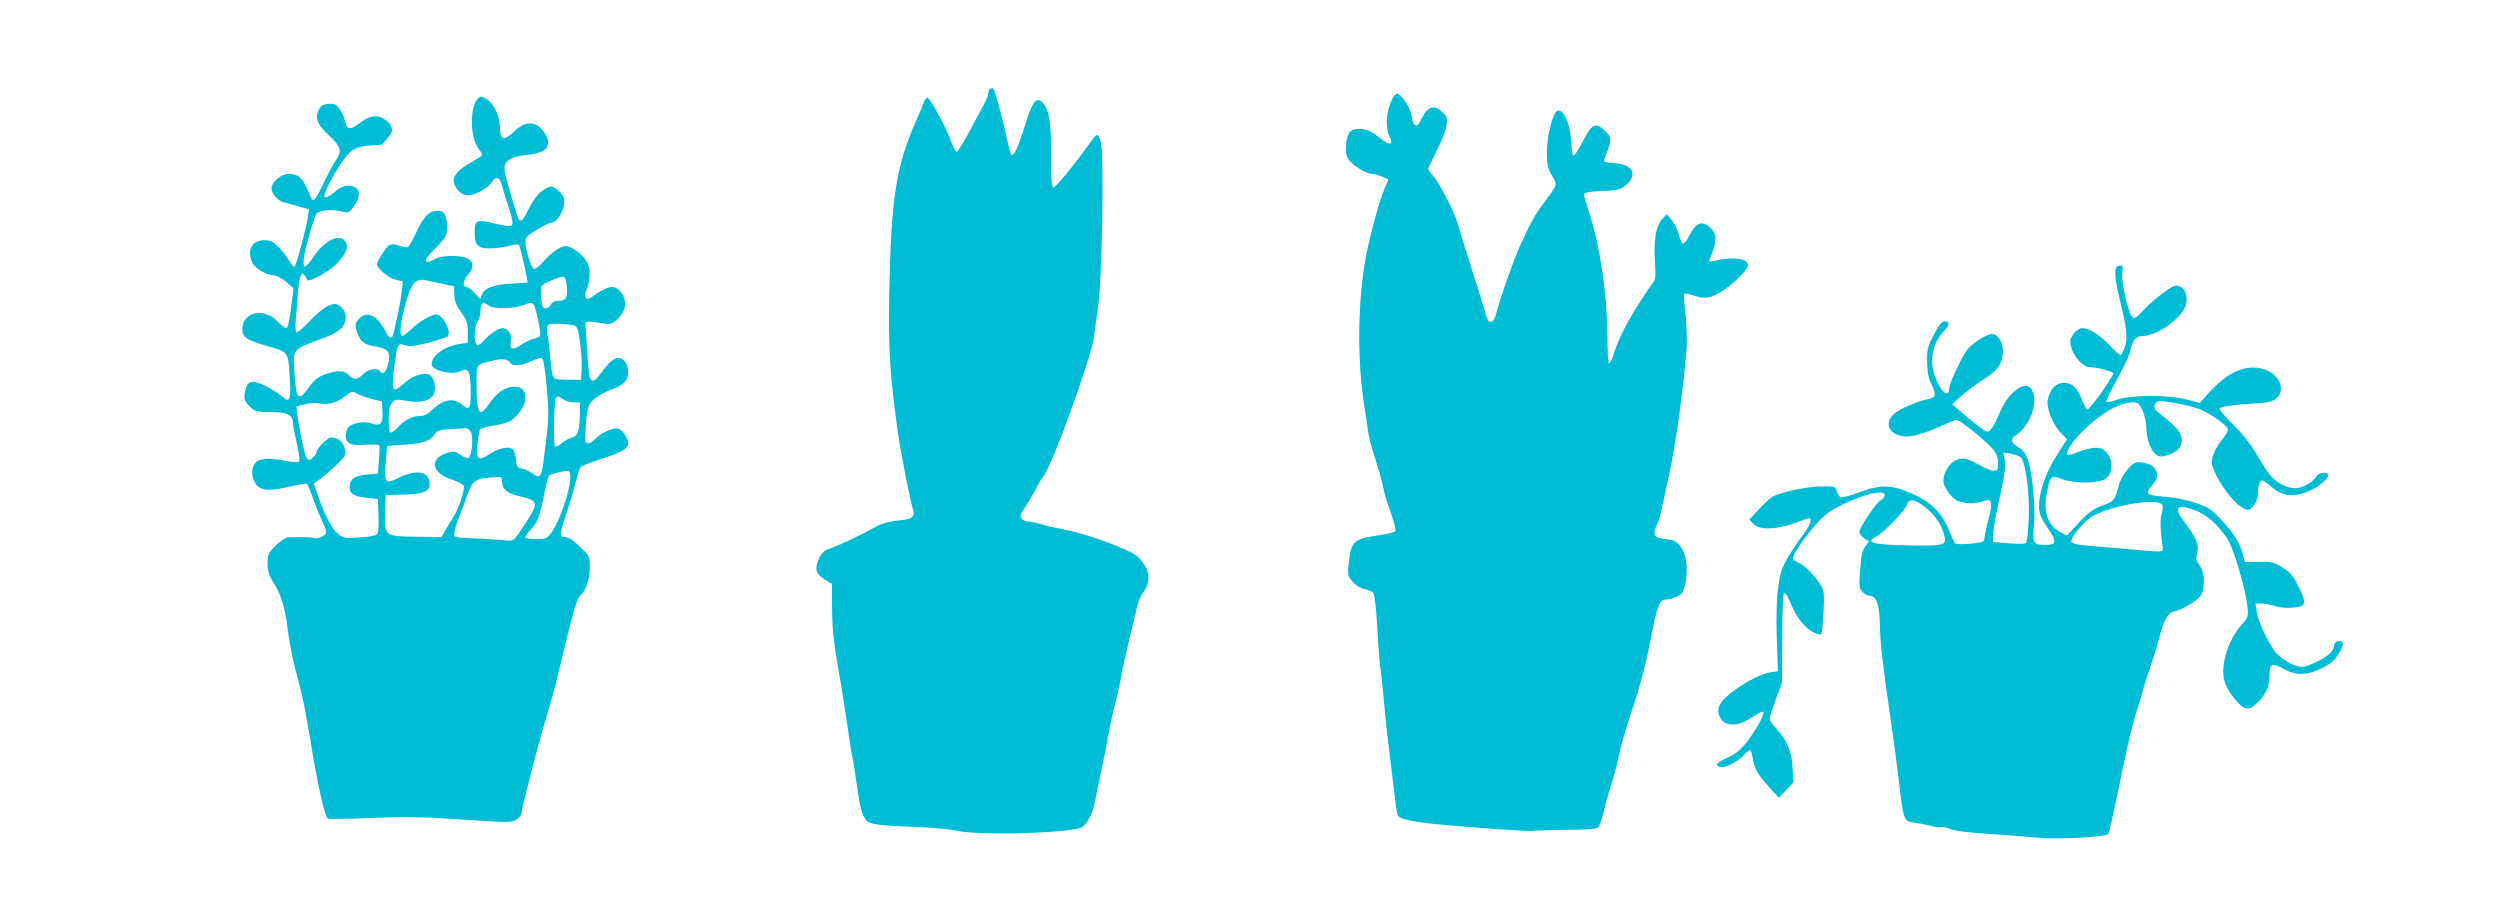 <?xml version="1.0" standalone="no"?>
<!DOCTYPE svg PUBLIC "-//W3C//DTD SVG 20010904//EN"
 "http://www.w3.org/TR/2001/REC-SVG-20010904/DTD/svg10.dtd">
<svg version="1.0" xmlns="http://www.w3.org/2000/svg"
 width="1280pt" height="468pt" viewBox="0 0 1280 468"
 preserveAspectRatio="xMidYMid meet">
<g transform="translate(0,468) scale(0.1,-0.1)"
fill="#00bcd4" stroke="none">
<path d="M5067 4224 c-4 -4 -7 -15 -7 -23 0 -9 -11 -36 -25 -61 -13 -25 -48
-89 -77 -143 -28 -54 -56 -96 -61 -94 -5 1 -20 30 -32 64 -25 69 -104 213
-117 213 -5 0 -11 -8 -15 -17 -3 -10 -23 -56 -43 -103 -102 -231 -127 -390
-137 -875 -5 -287 2 -413 42 -705 16 -115 71 -395 81 -411 3 -5 3 -18 -1 -28
-5 -15 -20 -20 -77 -26 -46 -5 -86 -16 -112 -31 -64 -37 -197 -100 -238 -113
-25 -8 -41 -22 -52 -45 -27 -57 -21 -82 24 -111 l40 -25 0 -113 c1 -120 7
-178 38 -357 12 -63 30 -182 42 -265 12 -82 23 -152 25 -155 2 -4 11 -58 19
-121 18 -131 29 -174 52 -200 18 -20 66 -26 274 -34 74 -3 155 -11 180 -17
101 -25 505 -18 635 11 36 8 68 66 84 151 6 30 20 100 32 155 12 55 28 136 35
180 8 44 24 116 36 160 11 44 24 103 28 130 4 28 24 115 43 195 20 80 38 159
42 176 3 17 17 46 31 65 41 56 29 124 -33 180 -39 36 -265 118 -380 139 -34 6
-84 17 -110 25 -26 8 -58 15 -69 15 -12 0 -27 7 -34 15 -9 11 -6 22 18 57 16
24 39 63 52 88 12 24 31 56 42 70 49 66 244 605 259 715 4 33 15 110 23 170
19 139 29 759 13 823 -13 48 -19 51 -42 20 -95 -133 -189 -248 -202 -248 -8 0
-12 44 -11 163 0 168 -9 229 -40 267 -31 38 -55 14 -86 -87 -57 -182 -74 -209
-89 -143 -39 176 -74 304 -83 307 -5 2 -13 0 -17 -3z"/>
<path d="M7120 4154 c-24 -54 -26 -134 -5 -174 21 -42 2 -47 -43 -12 -53 42
-76 52 -115 52 -45 0 -59 -19 -65 -83 -3 -42 0 -57 18 -80 23 -29 88 -67 115
-67 9 0 31 -6 50 -14 l34 -15 -19 -44 c-31 -70 -89 -291 -106 -405 -33 -224
-33 -488 0 -702 8 -52 18 -116 21 -142 3 -26 19 -86 35 -132 15 -47 33 -111
40 -143 6 -32 25 -96 42 -141 17 -49 26 -88 21 -93 -4 -4 -38 -13 -73 -18
-143 -21 -151 -28 -165 -149 -6 -54 -4 -61 20 -90 16 -19 40 -34 60 -38 19 -3
40 -12 46 -20 7 -9 15 -77 20 -167 4 -83 12 -186 18 -227 5 -41 15 -133 21
-205 6 -71 18 -177 26 -235 7 -58 18 -146 24 -197 5 -50 13 -98 16 -106 7 -20
65 -33 199 -47 175 -17 488 -39 496 -34 4 2 77 4 163 5 114 0 160 4 169 14 7
7 19 39 26 71 7 33 26 100 41 149 16 50 34 117 40 151 6 34 31 121 55 194 52
154 85 278 115 440 22 115 39 160 63 160 32 0 86 22 92 38 33 78 26 192 -13
237 -20 24 -36 31 -76 35 -59 6 -67 21 -42 75 9 18 22 66 30 106 8 41 22 106
31 144 34 155 72 425 90 646 4 42 1 122 -5 178 -7 56 -10 104 -7 107 3 3 26
-2 52 -10 53 -18 82 -14 140 22 56 34 135 113 135 134 0 36 -81 46 -174 22
-26 -6 -28 -5 -21 12 40 96 38 132 -11 168 -36 26 -65 10 -94 -49 -12 -25 -27
-44 -34 -42 -6 2 -15 22 -20 45 -5 22 -21 55 -35 73 l-27 32 -21 -22 c-34 -37
-46 -101 -40 -212 5 -93 4 -101 -17 -127 -13 -15 -51 -74 -86 -130 -57 -95
-83 -149 -113 -239 -6 -18 -14 -33 -19 -33 -4 0 -8 61 -8 134 0 209 -37 462
-91 629 -16 49 -29 95 -29 102 0 9 24 14 89 17 72 2 95 7 118 24 71 53 48 111
-45 118 -29 2 -55 6 -58 8 -2 3 2 20 10 39 29 73 29 86 -6 119 -49 46 -67 37
-113 -52 -22 -43 -44 -77 -49 -75 -5 2 -10 32 -11 68 -4 92 -40 174 -71 162
-23 -9 -54 -128 -54 -211 0 -63 4 -83 25 -119 30 -49 30 -49 -43 -145 -44 -59
-67 -101 -120 -218 -33 -72 -101 -266 -122 -348 -14 -53 -40 -54 -53 -2 -5 19
-38 127 -74 240 -35 113 -69 220 -74 238 -19 58 -90 196 -120 230 -17 19 -29
37 -27 40 2 4 22 45 45 92 24 47 46 104 49 127 6 36 3 45 -20 68 -41 41 -75
32 -105 -28 -19 -38 -26 -45 -37 -36 -8 6 -14 20 -14 31 0 44 -52 128 -80 128
-6 0 -20 -21 -30 -46z"/>
<path d="M2447 4175 c-42 -41 -41 -193 1 -253 12 -16 22 -32 22 -35 0 -3 -24
-19 -52 -35 -74 -41 -102 -74 -94 -107 9 -36 41 -65 71 -65 36 0 102 35 121
65 23 36 42 31 54 -14 6 -22 22 -75 36 -117 17 -52 22 -80 15 -87 -7 -7 -34
-5 -84 8 -96 24 -107 19 -107 -43 0 -67 15 -84 76 -84 27 0 70 5 96 12 27 8
51 11 54 7 6 -5 26 -87 40 -163 l6 -31 -83 -5 c-93 -5 -143 -24 -153 -60 -6
-23 -7 -23 -34 10 -16 17 -34 32 -41 32 -24 0 -22 30 3 61 32 37 33 63 4 83
-29 20 -134 21 -168 1 -63 -36 -66 -8 -6 49 24 22 49 51 55 63 14 27 14 73 1
107 -8 21 -16 26 -44 26 -41 0 -69 -31 -111 -123 -15 -31 -31 -59 -36 -62 -5
-4 -25 0 -45 7 -25 9 -40 9 -52 2 -16 -10 -61 -81 -62 -96 0 -20 56 -69 92
-79 l40 -10 -5 -52 c-5 -44 -18 -108 -42 -214 -7 -32 -22 -29 -41 10 -40 80
-94 107 -134 67 -24 -24 -25 -39 -6 -85 16 -38 34 -50 93 -60 61 -10 74 -29
61 -87 -11 -45 -29 -61 -43 -38 -12 19 -61 10 -85 -15 -28 -30 -51 -32 -75 -5
-22 24 -56 25 -119 4 -37 -13 -56 -28 -83 -65 -56 -79 -67 -68 -76 84 -7 109
-8 108 128 158 104 38 134 64 135 116 0 22 -8 37 -26 52 -24 19 -29 19 -62 6
-21 -8 -65 -44 -98 -81 -34 -36 -65 -61 -68 -56 -3 5 -4 34 -2 63 3 30 8 90
11 135 7 89 18 119 35 94 5 -8 11 -19 13 -23 5 -16 117 45 152 84 49 54 60 81
46 108 -27 50 -107 14 -165 -73 -20 -31 -42 -54 -47 -51 -5 4 -6 25 -3 48 9
57 53 209 65 223 14 17 72 24 120 13 41 -10 45 -9 66 18 32 40 40 83 17 100
-30 22 -71 15 -107 -17 -31 -27 -57 -38 -57 -25 0 18 42 101 81 161 52 78 79
95 157 99 26 1 50 3 54 4 4 0 19 17 34 36 23 30 25 39 16 60 -6 13 -25 31 -42
40 -37 19 -73 11 -127 -31 -41 -31 -58 -27 -66 16 -4 17 -16 45 -28 61 -18 25
-27 30 -57 27 -29 -2 -40 -9 -50 -31 -21 -43 -7 -76 54 -132 60 -56 66 -80 34
-125 -11 -15 -38 -65 -60 -111 -50 -104 -56 -110 -71 -73 -36 91 -58 113 -110
114 -40 0 -89 -42 -89 -76 0 -23 31 -60 57 -68 10 -3 44 -12 76 -21 l59 -17
-5 -36 c-6 -49 -58 -245 -68 -256 -5 -5 -16 6 -26 25 -10 18 -34 51 -54 71
-31 32 -43 38 -77 38 -63 0 -89 -51 -60 -115 13 -29 74 -65 111 -65 13 0 41
-15 62 -33 l38 -33 -13 -102 c-8 -65 -17 -102 -24 -102 -7 0 -27 15 -45 34
-77 80 -193 43 -179 -55 4 -28 35 -45 127 -71 107 -29 107 -30 114 -154 8
-120 1 -140 -35 -107 -30 27 -106 69 -139 77 -32 7 -48 -9 -56 -58 -5 -30 -1
-40 25 -66 29 -28 35 -30 110 -30 85 0 112 -14 112 -58 0 -11 9 -58 20 -104
11 -47 16 -86 11 -91 -5 -5 -31 -4 -61 2 -87 19 -146 15 -164 -11 -20 -28 -20
-61 -1 -98 22 -42 68 -48 175 -22 47 11 88 18 92 14 4 -4 21 -44 36 -88 16
-44 37 -94 46 -112 9 -17 16 -38 16 -47 0 -16 -45 -39 -60 -30 -5 3 -33 5 -62
5 -29 0 -62 -1 -73 -1 -11 0 -39 -19 -62 -41 -39 -39 -43 -47 -43 -92 0 -41 7
-62 36 -109 35 -57 55 -125 68 -237 8 -64 30 -173 51 -245 22 -79 44 -190 65
-320 33 -207 71 -382 88 -396 4 -3 104 -2 222 3 172 7 265 6 467 -8 236 -16
254 -16 277 0 15 9 26 24 26 32 0 24 85 353 125 484 19 63 42 144 51 180 85
359 107 436 124 450 29 23 50 84 50 146 0 55 -1 58 -51 105 -33 33 -59 49 -76
49 -30 0 -30 9 15 145 16 50 35 115 42 145 7 30 17 61 22 67 6 7 47 24 91 38
107 34 145 53 152 76 8 25 -24 78 -51 85 -25 6 -90 -24 -118 -55 -19 -21 -41
-27 -49 -13 -3 4 -1 47 3 96 7 77 12 92 36 117 15 16 53 38 83 50 66 24 87 41
96 76 8 33 -11 80 -36 88 -27 9 -53 -9 -94 -65 -58 -80 -69 -69 -77 80 -5 69
-9 136 -10 150 -3 28 -1 28 85 15 45 -7 50 -6 83 26 41 40 46 91 13 133 -32
41 -66 35 -151 -26 -29 -21 -41 2 -23 45 19 46 19 100 1 135 -20 37 -80 82
-109 82 -28 0 -76 -34 -121 -86 -19 -22 -37 -34 -44 -30 -14 8 -42 100 -42
137 0 23 10 34 59 63 32 20 65 36 73 36 25 0 59 47 65 89 5 35 2 44 -25 71
-21 21 -36 28 -49 23 -42 -15 -71 -46 -103 -107 -32 -65 -43 -76 -55 -57 -7
12 -61 195 -70 239 -11 53 20 79 107 88 88 9 122 32 113 78 -4 17 -20 44 -37
60 -41 38 -86 31 -139 -20 -49 -47 -69 -41 -69 21 0 58 -32 126 -69 148 -26
15 -31 16 -44 2z m455 -963 c5 -56 -4 -72 -43 -72 -18 0 -32 -7 -39 -20 -13
-24 -36 -26 -44 -4 -3 9 -6 36 -6 60 0 45 0 45 52 68 29 13 58 21 65 19 6 -2
13 -25 15 -51z m-637 15 l60 -13 1 -42 c0 -31 9 -54 34 -89 29 -41 35 -56 35
-103 l0 -55 -40 -6 c-78 -11 -145 -59 -145 -104 0 -33 107 -58 151 -34 38 20
49 -4 49 -102 0 -96 -5 -103 -47 -69 -46 36 -97 25 -158 -36 -15 -15 -36 -24
-55 -24 -39 0 -77 -19 -114 -59 -16 -17 -33 -28 -38 -25 -4 3 -8 34 -8 68 0
46 5 69 18 84 16 18 22 19 78 9 69 -12 117 1 135 35 15 28 2 86 -21 98 -30 16
-91 -4 -135 -46 -54 -50 -62 -37 -47 80 15 119 19 130 46 121 11 -4 30 -7 41
-7 32 0 176 39 187 50 22 22 -25 112 -58 112 -26 0 -92 -39 -128 -75 -20 -19
-40 -35 -46 -35 -17 0 -10 71 18 170 29 102 50 126 102 115 14 -3 52 -11 85
-18z m240 -113 c29 -19 131 -15 182 6 24 11 36 11 44 3 12 -12 41 -151 34
-163 -3 -4 -17 -11 -32 -15 -16 -3 -45 -17 -66 -31 -45 -30 -60 -24 -51 20 6
36 -14 66 -45 66 -20 0 -72 -36 -99 -70 -11 -13 -24 -20 -30 -16 -17 10 -14
97 3 120 8 11 15 34 15 51 0 28 6 45 17 45 2 0 15 -7 28 -16z m431 -99 c19 -4
23 -16 34 -87 6 -46 10 -108 8 -138 l-3 -55 -70 1 c-68 1 -69 1 -77 30 -4 16
-9 58 -12 94 -3 36 -8 82 -12 102 -10 57 -4 63 57 60 30 -1 64 -5 75 -7z
m-321 -195 c10 -17 63 -11 106 11 23 11 46 18 53 16 8 -3 17 -54 25 -149 11
-124 11 -161 -3 -276 -24 -198 -24 -199 -75 -163 -14 10 -37 21 -51 22 -21 4
-25 10 -28 46 -2 23 -10 47 -17 53 -20 17 -75 5 -120 -26 -57 -38 -69 -28 -60
54 4 37 10 71 14 75 4 4 36 12 70 18 35 5 73 17 86 25 37 24 75 80 75 109 0
47 -17 65 -60 65 -44 0 -89 -32 -131 -95 -45 -66 -59 -42 -59 106 0 108 -5
102 85 123 48 12 77 8 90 -14z m-710 -183 l50 -12 3 -51 c4 -63 -10 -79 -54
-62 -36 13 -97 4 -119 -18 -8 -9 -15 -28 -15 -44 0 -41 29 -54 106 -47 35 2
64 1 66 -4 2 -5 1 -39 -2 -76 l-5 -68 -58 -5 c-63 -6 -87 -24 -87 -66 0 -32
23 -46 88 -53 l57 -6 3 -86 c2 -61 -1 -89 -10 -96 -7 -6 -48 -13 -91 -15 -73
-5 -81 -3 -108 20 -31 25 -72 107 -104 203 l-18 53 29 21 c16 11 53 43 82 70
51 48 53 53 47 87 -7 35 -35 58 -71 58 -17 0 -74 -58 -74 -76 0 -6 -8 -18 -19
-28 -14 -13 -20 -14 -29 -4 -11 14 -36 128 -48 215 l-6 52 42 11 c23 6 55 8
72 5 45 -10 92 2 133 35 35 28 39 29 64 14 14 -8 49 -20 76 -27z m979 -2 c11
-8 35 -15 53 -15 l33 0 -1 -57 c-2 -93 -10 -115 -43 -124 -16 -5 -39 -18 -52
-30 -12 -11 -27 -18 -32 -15 -9 5 -6 214 3 244 5 16 15 15 39 -3z m-473 -167
c13 -23 6 -115 -10 -131 -6 -6 -21 -1 -41 13 -28 20 -36 21 -70 11 -95 -28
-81 -104 25 -137 30 -10 56 -23 59 -31 8 -19 -27 -122 -55 -164 -13 -20 -32
-51 -41 -68 l-17 -31 -131 2 c-162 2 -162 2 -158 129 l3 84 95 3 c100 3 130
16 130 54 0 64 -67 77 -159 32 -69 -35 -75 -28 -66 79 l7 84 88 6 c98 7 132
19 155 53 13 20 25 24 82 27 38 2 73 4 80 5 7 1 17 -8 24 -20z m509 -231 c0
-66 -54 -226 -97 -284 -22 -30 -29 -33 -79 -33 -29 0 -54 4 -54 9 0 6 12 23
26 38 35 37 48 70 69 178 10 50 21 94 26 99 7 8 61 23 92 25 13 1 17 -7 17
-32z m-350 -20 c0 -40 25 -63 87 -77 98 -23 102 -33 43 -124 -75 -116 -65
-108 -128 -101 -31 3 -100 7 -152 9 -93 4 -95 4 -94 27 1 13 11 49 24 79 12
30 30 80 41 111 29 83 39 89 157 97 17 2 22 -3 22 -21z"/>
<path d="M10837 3313 c-13 -13 -7 -75 17 -171 34 -134 41 -193 26 -236 -6 -20
-16 -38 -21 -42 -5 -3 -30 18 -56 46 -46 51 -106 90 -141 90 -25 0 -62 -41
-62 -68 0 -57 58 -132 101 -132 36 0 119 -22 119 -32 0 -17 -123 -189 -133
-185 -5 1 -18 25 -28 52 -23 60 -50 85 -94 85 -37 0 -68 -32 -80 -83 -10 -39
22 -126 63 -169 l35 -37 -51 -80 c-57 -89 -92 -189 -92 -261 0 -39 7 -58 44
-113 49 -73 46 -87 -13 -87 -61 0 -65 8 -57 102 8 94 -7 260 -30 330 -11 34
-25 53 -50 68 -40 25 -43 42 -10 64 66 43 110 156 85 218 -14 34 -34 41 -67
24 -41 -22 -76 -65 -102 -126 -29 -69 -49 -100 -65 -100 -13 0 -67 42 -145
110 l-35 30 45 41 c25 23 75 61 112 84 75 49 93 72 102 130 8 51 -21 105 -57
105 -24 0 -100 -49 -124 -79 -26 -33 -93 -174 -93 -197 0 -60 -47 -18 -76 68
-26 80 -6 168 53 227 26 27 26 46 -2 46 -12 0 -30 -22 -54 -69 -32 -62 -36
-76 -34 -141 1 -52 7 -84 23 -114 25 -51 22 -66 -17 -74 -55 -11 -143 -49
-173 -74 -61 -51 -24 -118 65 -118 38 0 116 26 200 66 22 10 46 19 53 19 17 0
151 -108 186 -150 18 -22 26 -43 26 -71 0 -34 -3 -39 -22 -39 -13 0 -41 11
-64 24 -70 40 -97 46 -132 29 -33 -16 -62 -66 -62 -106 0 -24 29 -70 60 -94
25 -20 95 -26 134 -12 56 20 62 6 37 -90 -12 -44 -21 -89 -21 -99 0 -16 -11
-20 -72 -26 -39 -3 -75 -3 -78 1 -4 5 -17 34 -30 65 -33 86 -91 145 -180 186
-109 51 -171 53 -278 12 -46 -17 -89 -29 -97 -26 -8 3 -17 17 -21 31 -6 24
-10 25 -76 25 -69 0 -212 -30 -253 -53 -11 -7 -43 -36 -70 -65 l-49 -53 23
-22 c37 -38 139 -27 274 28 29 12 21 -27 -16 -76 -54 -71 -103 -152 -115 -189
-22 -70 -30 -184 -25 -349 l6 -168 -42 -6 c-23 -3 -73 -24 -111 -46 -132 -79
-172 -129 -144 -183 26 -51 94 -50 170 3 25 17 48 28 51 25 10 -10 -25 -75
-75 -144 -37 -49 -60 -69 -104 -90 -60 -28 -69 -38 -42 -49 21 -8 87 24 120
58 15 16 31 29 35 29 3 0 9 -18 13 -41 9 -56 25 -84 84 -149 l50 -55 37 40 37
39 -4 75 c-5 85 -27 138 -83 200 -19 21 -35 44 -35 51 0 6 14 51 32 98 l32 87
1 227 c0 125 4 229 9 230 9 3 12 -1 44 -73 26 -59 73 -113 112 -129 17 -7 33
-11 35 -8 3 3 8 52 11 109 5 77 3 112 -6 130 -26 48 -86 112 -117 126 -18 7
-33 18 -33 24 0 34 131 203 183 236 116 74 287 127 287 89 0 -8 -9 -20 -19
-26 -24 -12 -111 -141 -111 -164 0 -8 11 -23 25 -32 l24 -16 -19 -26 c-15 -20
-22 -51 -26 -120 -6 -80 -5 -95 11 -112 10 -11 26 -20 36 -20 36 0 52 -44 54
-153 2 -92 12 -184 59 -507 9 -58 25 -179 36 -270 27 -226 26 -224 81 -232 24
-3 63 -11 87 -17 24 -6 47 -9 52 -6 5 3 26 -1 46 -10 23 -9 98 -19 203 -25 91
-6 207 -15 256 -20 92 -8 333 4 348 19 7 7 23 81 82 366 24 120 53 233 73 290
6 17 15 48 21 70 5 22 25 85 44 141 19 55 40 125 47 155 17 69 42 113 66 117
39 6 123 55 140 80 26 40 24 119 -4 157 -19 26 -21 35 -12 65 11 39 -4 75 -64
155 -59 77 -42 98 51 63 60 -22 116 -72 167 -146 31 -46 93 -254 103 -349 5
-50 3 -55 -29 -91 -70 -78 -111 -209 -89 -288 14 -51 76 -132 108 -140 19 -5
33 1 60 27 44 42 63 85 63 144 0 57 14 63 71 31 62 -36 123 -35 199 4 45 23
65 40 86 76 19 32 24 48 16 56 -15 15 -42 2 -42 -20 0 -26 -36 -57 -100 -86
-47 -21 -62 -24 -91 -16 -39 11 -94 48 -115 79 -37 52 -83 153 -89 195 l-7 46
33 0 c19 -1 50 -7 69 -13 21 -8 57 -11 90 -8 69 7 72 20 27 111 -26 52 -41 70
-82 95 -44 27 -58 30 -121 28 l-70 -1 -12 44 c-15 57 -48 108 -114 178 -45 48
-64 61 -126 81 -40 14 -108 28 -151 31 -106 9 -112 14 -72 59 32 37 34 60 9
92 -15 19 -78 34 -98 23 -31 -17 -69 -70 -81 -113 -21 -79 -25 -84 -86 -106
-46 -17 -71 -35 -119 -87 l-61 -66 -31 16 c-68 35 -92 102 -72 204 18 88 20
90 77 69 71 -25 192 -23 227 4 43 34 32 122 -20 150 -25 13 -73 6 -141 -22
-18 -7 -35 -10 -38 -7 -11 11 22 63 72 114 97 98 194 154 265 154 24 0 32 -7
48 -42 11 -25 20 -65 20 -97 0 -61 32 -129 65 -137 27 -7 92 21 105 45 21 40
12 72 -33 115 -24 22 -56 49 -70 59 -28 19 -33 33 -18 55 7 12 23 11 100 -2
50 -8 110 -24 133 -35 53 -24 127 -77 134 -96 4 -8 -9 -32 -28 -55 -19 -22
-40 -58 -47 -80 -10 -35 -9 -46 7 -84 43 -97 130 -196 172 -196 20 0 49 44 50
75 0 42 10 75 22 75 6 0 26 -13 44 -30 52 -45 100 -56 165 -36 57 16 129 68
129 92 0 21 -47 17 -60 -5 -15 -29 -73 -61 -109 -61 -43 0 -100 31 -132 72
-14 18 -45 67 -69 108 -26 45 -72 104 -117 147 -41 40 -72 77 -69 82 6 10 72
19 191 26 63 4 84 10 102 27 48 45 10 127 -69 149 -94 25 -182 -15 -284 -128
l-41 -46 -74 19 c-96 24 -281 22 -351 -3 -26 -9 -50 -14 -54 -11 -3 4 22 55
55 115 33 59 63 124 67 143 10 55 30 80 64 80 72 0 194 85 219 152 22 58 -13
118 -59 103 -27 -9 -121 -84 -159 -127 -18 -21 -39 -38 -46 -38 -23 0 -68 189
-58 243 4 19 1 27 -9 27 -8 0 -18 -3 -21 -7z m-490 -975 c25 -25 46 -194 40
-317 -3 -62 -9 -117 -14 -121 -4 -5 -44 -5 -88 -2 l-80 7 0 40 c1 22 11 85 23
140 34 151 43 207 36 244 l-7 34 38 -6 c21 -4 45 -12 52 -19z m-495 -251 c50
-38 84 -85 100 -139 18 -60 9 -63 -155 -61 -210 3 -253 14 -189 47 38 20 145
131 155 161 12 34 37 31 89 -8z m1215 12 c8 -8 8 -22 1 -47 -9 -32 -8 -78 5
-177 2 -23 5 -23 -173 -7 -69 6 -162 14 -207 18 -55 4 -83 10 -87 20 -8 21 69
111 117 136 99 52 314 87 344 57z"/>
</g>
</svg>
